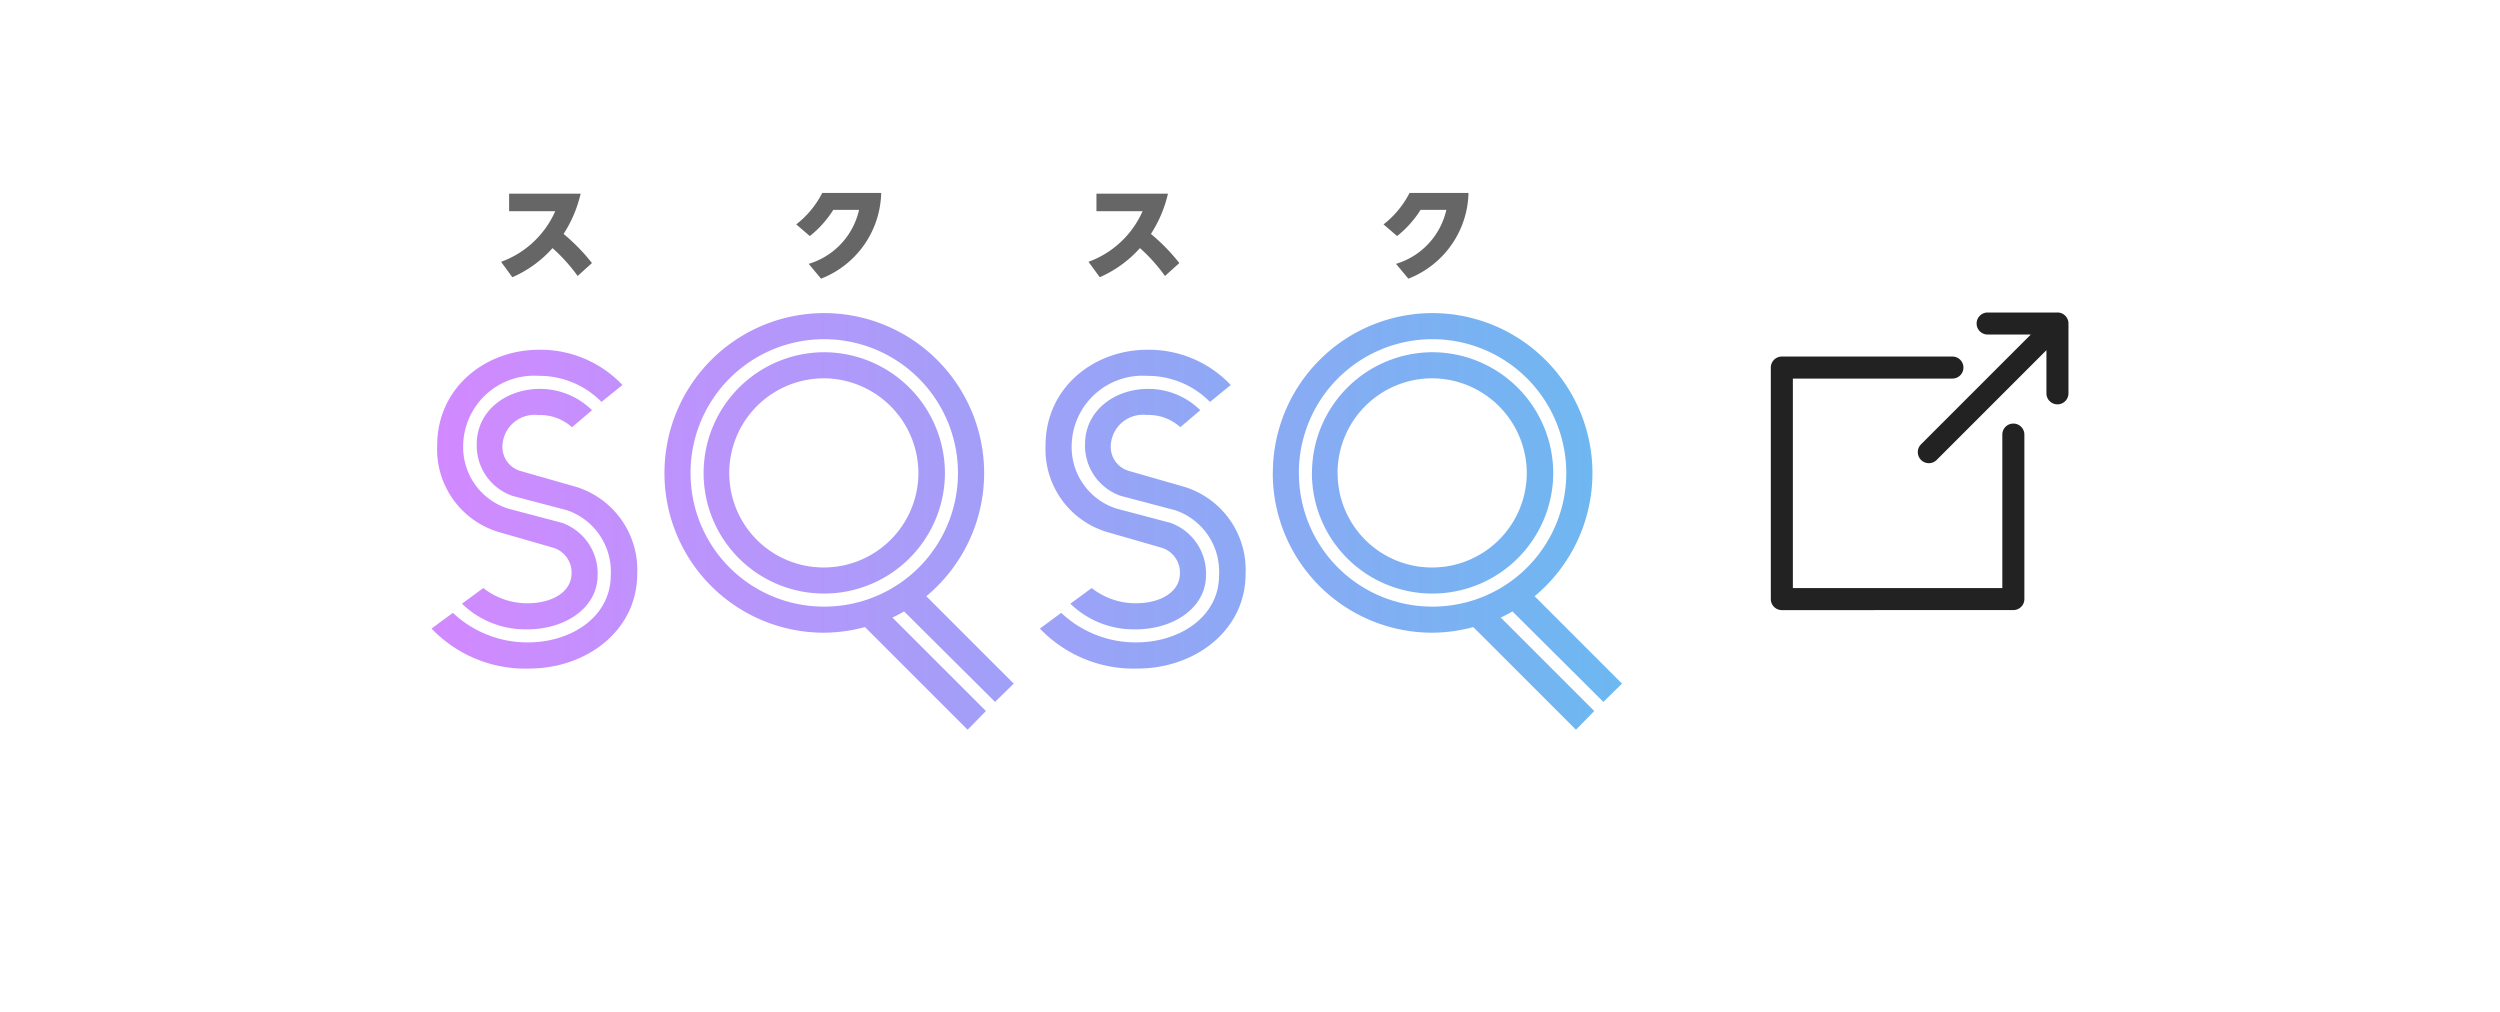 <svg xmlns="http://www.w3.org/2000/svg" xmlns:xlink="http://www.w3.org/1999/xlink" width="168" height="68" viewBox="0 0 168 68"><defs><filter id="a" x="0" y="0" width="168" height="68" filterUnits="userSpaceOnUse"><feOffset dy="3" input="SourceAlpha"/><feGaussianBlur stdDeviation="3" result="b"/><feFlood flood-opacity="0.161"/><feComposite operator="in" in2="b"/><feComposite in="SourceGraphic"/></filter><linearGradient id="c" x1="1" y1="0.5" x2="0" y2="0.5" gradientUnits="objectBoundingBox"><stop offset="0" stop-color="#6cb8f0"/><stop offset="1" stop-color="#d289ff"/></linearGradient></defs><g transform="translate(-1126 -2134.997)"><g transform="matrix(1, 0, 0, 1, 1126, 2135)" filter="url(#a)"><rect width="150" height="50" transform="translate(9 6)" fill="#fff"/></g><g transform="translate(261.6 1827.742)"><path d="M-68.772-43.369a7.578,7.578,0,0,0-5.611-2.367c-3.594,0-6.838,2.542-6.838,6.429a5.8,5.8,0,0,0,4.12,5.815l3.653,1.052a1.738,1.738,0,0,1,1.257,1.724c0,1.227-1.257,2.016-2.981,2.016a4.789,4.789,0,0,1-2.951-1.023l-1.432,1.052a6.124,6.124,0,0,0,4.383,1.724c2.542,0,4.734-1.432,4.734-3.653a3.612,3.612,0,0,0-2.4-3.507l-3.653-.964a4.339,4.339,0,0,1-2.981-4.325,4.764,4.764,0,0,1,5.055-4.588,5.866,5.866,0,0,1,4.237,1.753Zm-2.046,1.695a4.969,4.969,0,0,0-3.507-1.432c-2.25,0-4.237,1.461-4.237,3.711a3.563,3.563,0,0,0,2.4,3.477l3.653.964a4.352,4.352,0,0,1,2.951,4.383c0,2.747-2.6,4.5-5.581,4.5a7.287,7.287,0,0,1-5.026-1.987L-81.6-27a8.709,8.709,0,0,0,6.546,2.688c3.857,0,7.276-2.542,7.276-6.37a5.838,5.838,0,0,0-4.12-5.844l-3.682-1.052a1.68,1.68,0,0,1-1.257-1.695,2.166,2.166,0,0,1,2.425-2.075,3.193,3.193,0,0,1,2.25.818Zm4.87,4.227A10.713,10.713,0,0,0-55.222-26.722a10.743,10.743,0,0,0,2.747-.38l6.9,6.9,1.227-1.257-6.283-6.283c.263-.117.526-.263.789-.409l6.107,6.078,1.257-1.227-5.874-5.874a10.761,10.761,0,0,0,3.887-8.27A10.763,10.763,0,0,0-55.222-48.2,10.738,10.738,0,0,0-65.947-37.446Zm1.753,0a8.979,8.979,0,0,1,8.971-9,9,9,0,0,1,9,9,8.979,8.979,0,0,1-9,8.971A8.954,8.954,0,0,1-64.193-37.446Zm.877,0a8.094,8.094,0,0,0,8.094,8.094A8.119,8.119,0,0,0-47.1-37.446a8.144,8.144,0,0,0-8.124-8.124A8.119,8.119,0,0,0-63.317-37.446Zm1.724,0a6.36,6.36,0,0,1,6.341-6.37,6.385,6.385,0,0,1,6.37,6.37,6.36,6.36,0,0,1-6.37,6.341A6.335,6.335,0,0,1-61.593-37.446Zm33.7-5.922A7.577,7.577,0,0,0-33.5-45.736c-3.594,0-6.838,2.542-6.838,6.429a5.8,5.8,0,0,0,4.12,5.815l3.653,1.052a1.738,1.738,0,0,1,1.257,1.724c0,1.227-1.257,2.016-2.981,2.016a4.789,4.789,0,0,1-2.951-1.023l-1.432,1.052a6.124,6.124,0,0,0,4.383,1.724c2.542,0,4.734-1.432,4.734-3.653a3.612,3.612,0,0,0-2.4-3.507L-35.6-35.07a4.339,4.339,0,0,1-2.981-4.325,4.764,4.764,0,0,1,5.055-4.588,5.866,5.866,0,0,1,4.237,1.753Zm-2.046,1.695a4.969,4.969,0,0,0-3.507-1.432c-2.25,0-4.237,1.461-4.237,3.711a3.563,3.563,0,0,0,2.4,3.477l3.653.964a4.352,4.352,0,0,1,2.951,4.383c0,2.747-2.6,4.5-5.581,4.5a7.287,7.287,0,0,1-5.026-1.987L-40.718-27a8.709,8.709,0,0,0,6.546,2.688c3.857,0,7.276-2.542,7.276-6.37a5.838,5.838,0,0,0-4.12-5.844L-34.7-37.583a1.68,1.68,0,0,1-1.257-1.695,2.166,2.166,0,0,1,2.425-2.075,3.193,3.193,0,0,1,2.25.818Zm4.87,4.227A10.713,10.713,0,0,0-14.341-26.722a10.743,10.743,0,0,0,2.747-.38l6.9,6.9,1.227-1.257-6.283-6.283c.263-.117.526-.263.789-.409l6.107,6.078L-1.6-23.3l-5.874-5.874a10.761,10.761,0,0,0,3.887-8.27A10.763,10.763,0,0,0-14.341-48.2,10.738,10.738,0,0,0-25.065-37.446Zm1.753,0a8.979,8.979,0,0,1,8.971-9,9,9,0,0,1,9,9,8.979,8.979,0,0,1-9,8.971A8.954,8.954,0,0,1-23.312-37.446Zm.877,0a8.094,8.094,0,0,0,8.094,8.094,8.119,8.119,0,0,0,8.124-8.094,8.144,8.144,0,0,0-8.124-8.124A8.119,8.119,0,0,0-22.435-37.446Zm1.724,0a6.36,6.36,0,0,1,6.341-6.37A6.385,6.385,0,0,1-8-37.446a6.36,6.36,0,0,1-6.37,6.341A6.335,6.335,0,0,1-20.711-37.446Z" transform="translate(975 376.495)" fill="url(#c)"/><path d="M-65.893-6.068A12.871,12.871,0,0,0-67.8-8.025a8.5,8.5,0,0,0,1.146-2.707h-4.807v1.18h3.1A6.341,6.341,0,0,1-72-6.15l.757,1.036a7.8,7.8,0,0,0,2.7-1.957A11.426,11.426,0,0,1-66.855-5.2ZM-50.5-5.018a6.339,6.339,0,0,0,4.043-5.762H-50.42a6.285,6.285,0,0,1-1.746,2.114l.914.784a7.006,7.006,0,0,0,1.575-1.759h1.732a4.916,4.916,0,0,1-3.382,3.627Zm24.078-1.05a12.872,12.872,0,0,0-1.909-1.957,8.5,8.5,0,0,0,1.146-2.707h-4.807v1.18h3.1a6.341,6.341,0,0,1-3.634,3.4l.757,1.036a7.8,7.8,0,0,0,2.7-1.957A11.426,11.426,0,0,1-27.386-5.2Zm15.391,1.05A6.339,6.339,0,0,0-6.99-10.78h-3.962A6.285,6.285,0,0,1-12.7-8.666l.914.784a7.006,7.006,0,0,0,1.575-1.759h1.732a4.916,4.916,0,0,1-3.382,3.627Z" transform="translate(970.073 331)" fill="#666"/></g><path d="M-1189.76-9317a.74.74,0,0,1-.741-.74V-9333.3a.74.74,0,0,1,.741-.74h11.462a.741.741,0,0,1,.741.74.74.74,0,0,1-.741.74h-10.721v14.076h14.075v-10.312a.74.74,0,0,1,.741-.74.741.741,0,0,1,.741.74v11.053a.741.741,0,0,1-.741.74Zm9.353-10.094a.743.743,0,0,1,0-1.048l7.377-7.377h-2.9a.741.741,0,0,1-.741-.741.741.741,0,0,1,.741-.74h4.663a.736.736,0,0,1,.552.217.737.737,0,0,1,.216.551v4.664a.741.741,0,0,1-.741.741.741.741,0,0,1-.74-.741v-2.9l-7.377,7.377a.739.739,0,0,1-.524.217A.739.739,0,0,1-1180.407-9327.094Z" transform="translate(2435.5 11492.997)" fill="#222"/></g></svg>